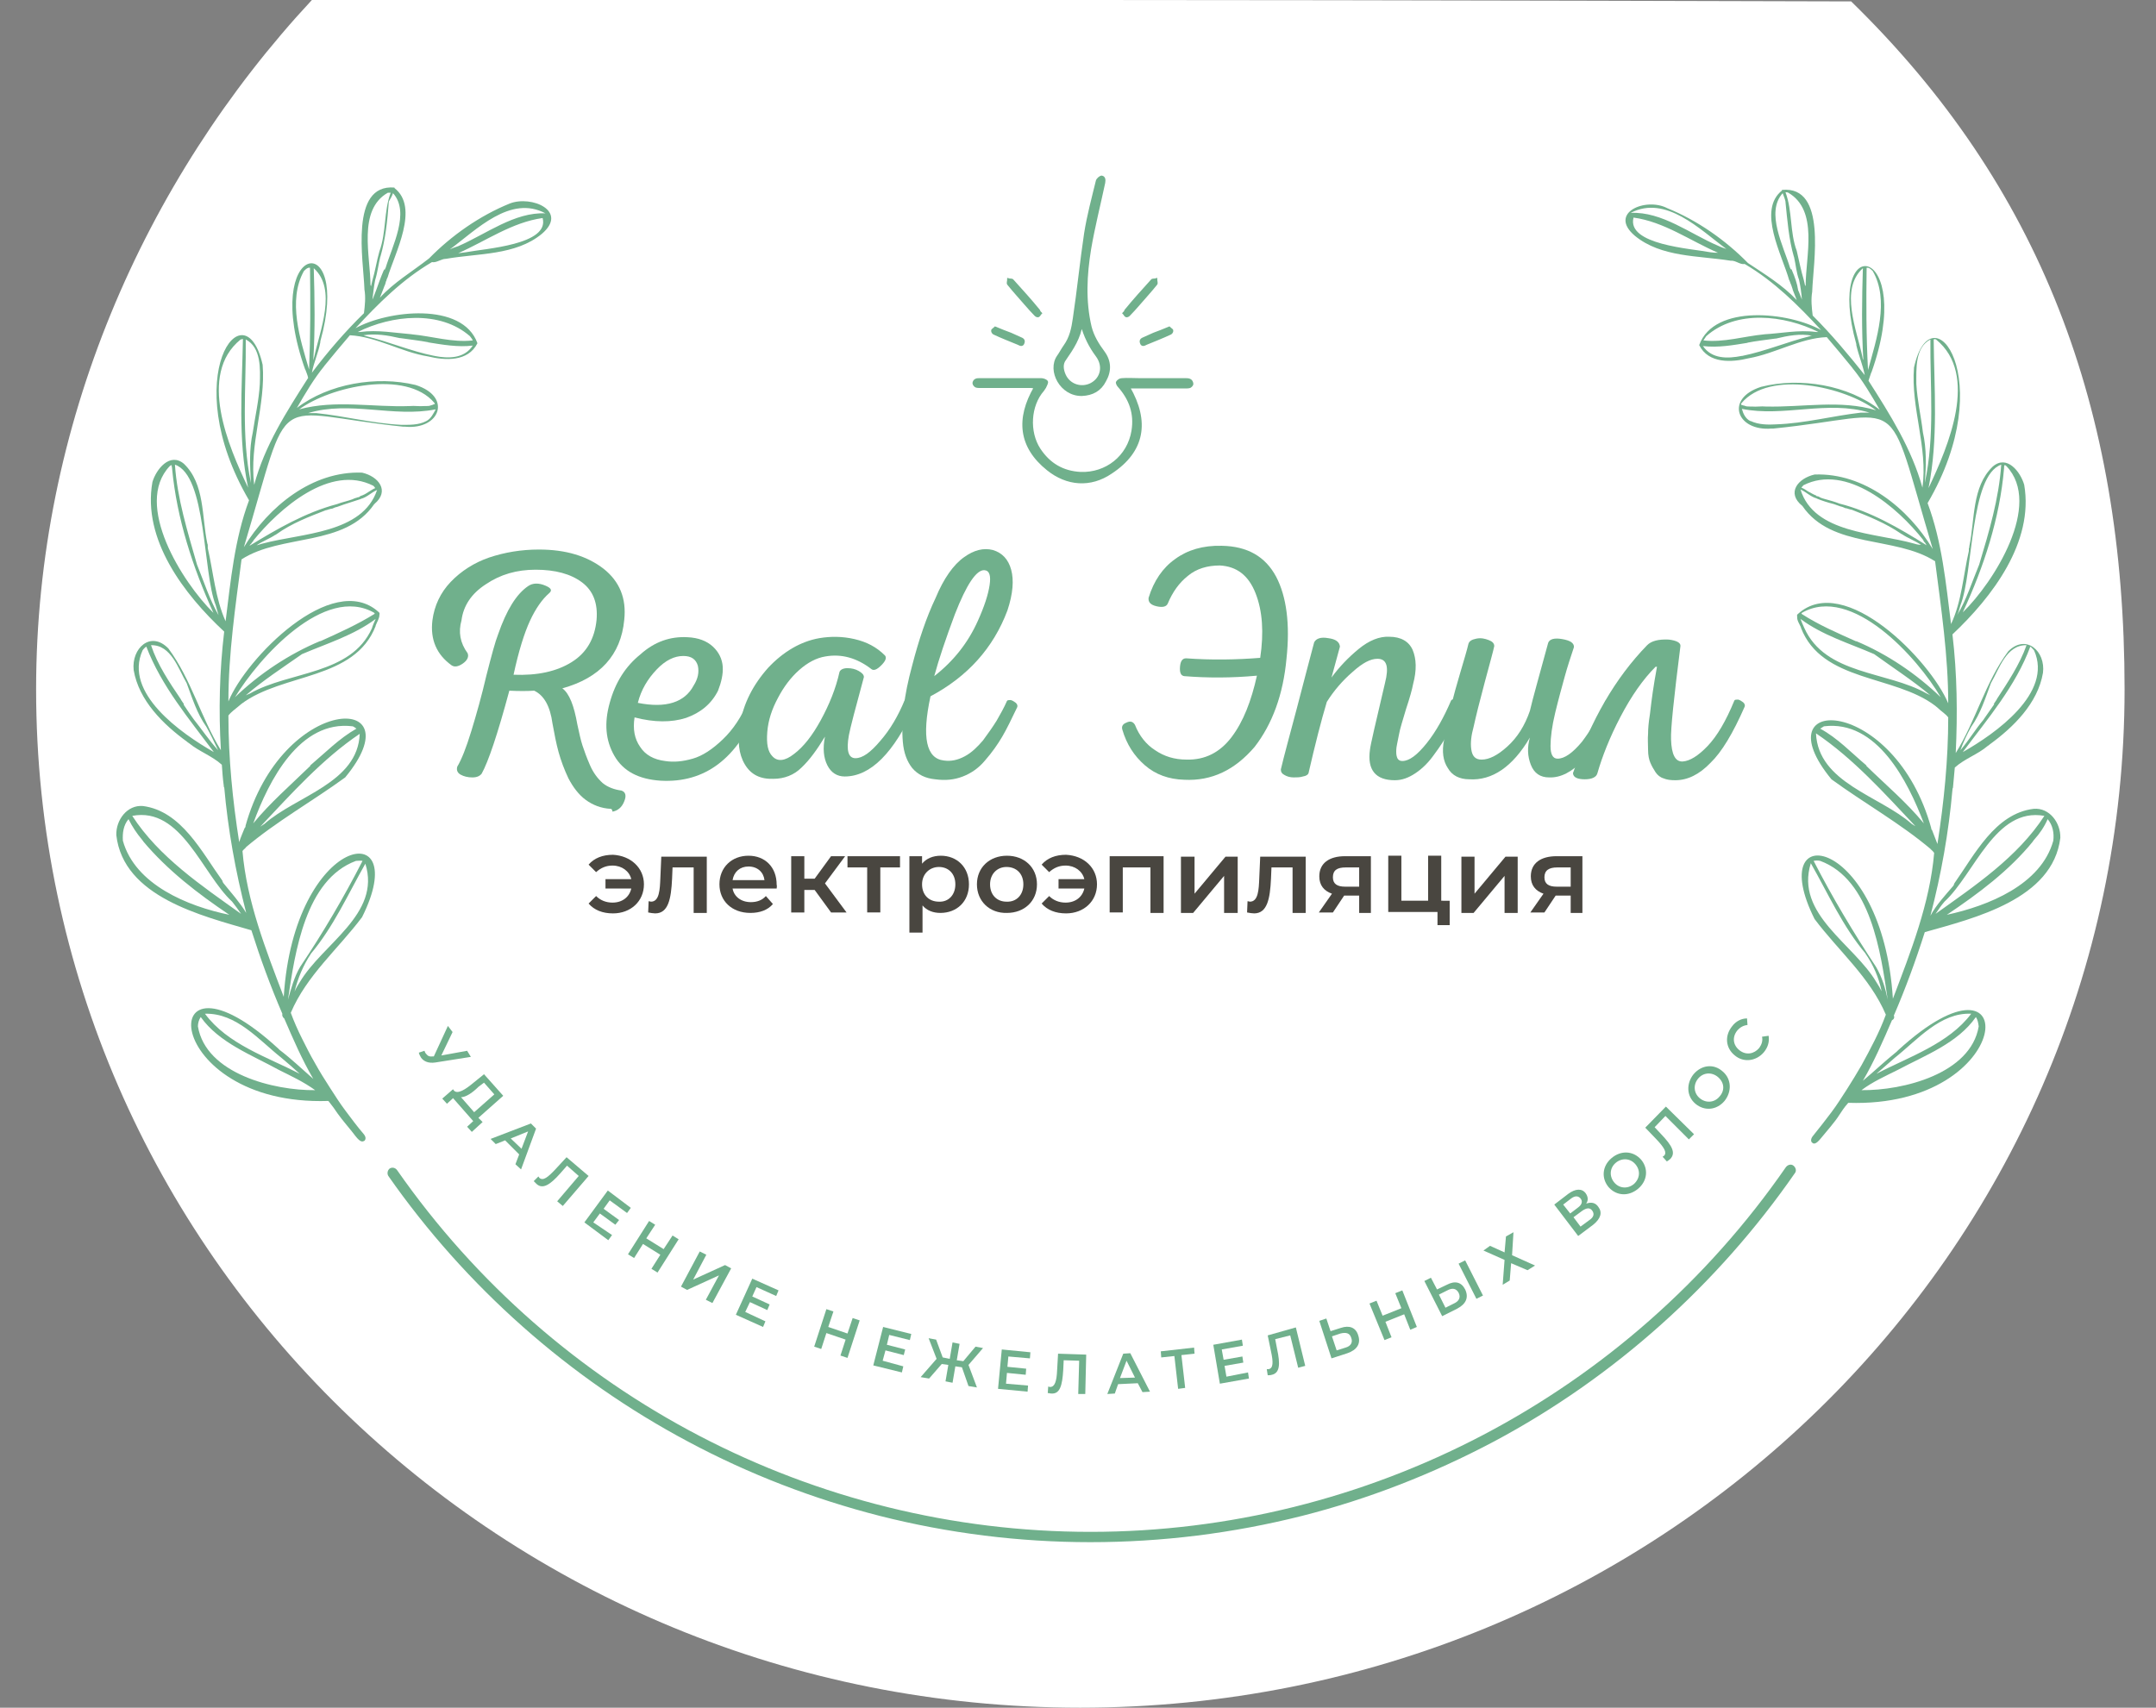 <?xml version="1.0" encoding="utf-8"?>
<!-- Generator: Adobe Illustrator 22.1.0, SVG Export Plug-In . SVG Version: 6.00 Build 0)  -->
<svg version="1.1" id="Слой_1" xmlns="http://www.w3.org/2000/svg" xmlns:xlink="http://www.w3.org/1999/xlink" x="0px" y="0px"
	 width="459.7px" height="364.2px" viewBox="0 0 459.7 364.2" style="enable-background:new 0 0 459.7 364.2;" xml:space="preserve"
	>
<rect x="0" y="0" width="459.7" height="364.2" fill="#808080" stroke="none"/>
<style type="text/css">
	.st0{fill:#FFFFFF;}
	.st1{fill:#70B08C;}
	.st2{fill:#494640;}
	.st3{opacity:0.999;}
	.st4{fill:#70B08C;stroke:#70B08C;stroke-width:0.5;stroke-miterlimit:10;}
</style>
<g>
	<path class="st0" d="M453,147c0,120-99.7,217.2-222.7,217.2S7.7,267,7.7,147C7.7,90.8,30.6,38.6,66.5,0c0,0,100.9,0,166.3,0
		c61.5,0,161.9,0.3,161.9,0.3C435,39.6,453,87,453,147z"/>
	<g>
		<path class="st1" d="M130.2,172.5c-2-0.1-3.8-0.8-5.3-1.9c-1.5-1.1-2.7-2.7-3.7-4.6c-0.9-1.9-1.6-3.8-2.1-5.6
			c-0.5-1.8-0.9-3.9-1.3-6.1c-0.5-3.7-1.8-6-3.9-7c-1.5,0.1-3.3,0.1-5.3,0c-2.5,9.3-4.5,15.2-5.9,17.7c-0.4,0.5-1,0.8-2,0.8
			c-0.9,0-1.8-0.2-2.5-0.6c-0.7-0.4-0.9-1-0.7-1.7c0.9-1.5,1.9-4,3-7.6c1.1-3.6,2.2-7.5,3.2-11.8c1.1-4.3,1.9-7.3,2.5-8.8
			c1.8-5.2,3.9-8.6,6.4-10.3c1-0.7,2.3-0.7,3.7-0.1c1.2,0.5,1.5,1,0.8,1.6c-1.5,1.3-2.9,3.3-4.1,5.9c-1.2,2.6-2.4,6.4-3.5,11.5
			c5.1,0.2,9.2-0.7,12.4-2.7c3.2-2,4.9-5,5.3-9c0.3-3.5-0.7-6.2-3.1-8c-2.4-1.8-5.7-2.7-9.9-2.7c-4,0-7.5,1-10.6,3.1
			c-3.1,2-4.8,4.6-5.2,7.7c-0.7,2.5-0.3,4.8,1.3,7c0.3,0.7,0,1.5-1,2.2c-1,0.7-1.8,0.8-2.4,0.4c-3.2-2.3-4.6-5.5-4.1-9.6
			c0.4-3.1,1.7-5.9,3.9-8.2c2.2-2.3,5-4.1,8.2-5.2c3.3-1.1,6.8-1.7,10.6-1.7c5.8,0,10.3,1.4,13.8,4.1c3.4,2.7,4.9,6.3,4.4,10.9
			c-0.7,7.5-5.2,12.4-13.2,14.6c1.5,1.1,2.5,3.7,3.2,7.7c0.4,1.8,0.7,3.3,1.1,4.5c0.4,1.2,0.9,2.6,1.6,4.2c0.7,1.6,1.6,2.8,2.7,3.8
			c1.1,0.9,2.5,1.4,4,1.6c0.9,0.3,1.1,1.1,0.6,2.3c-0.5,1.3-1.4,2-2.5,2.2C130.5,172.5,130.3,172.5,130.2,172.5z"/>
		<path class="st1" d="M146.6,135.9c2.3,0.1,4.1,0.8,5.4,2c1.3,1.2,2,2.7,2.1,4.3c0.1,1.6-0.3,3.3-1,5.1c-1.4,2.8-3.7,4.7-6.8,5.8
			c-3.1,1-6.8,1-11-0.1c-0.4,2.5,0,4.6,1.2,6.3c1.1,1.7,2.9,2.7,5.3,3c1.9,0.3,3.8,0.1,5.9-0.5c2.1-0.6,4.2-2,6.4-4.1
			c2.2-2.1,4-4.8,5.4-8.1c0.1-0.2,0.4-0.2,0.7-0.2c0.4,0.1,0.7,0.3,1,0.6c0.3,0.3,0.4,0.6,0.4,0.9c-4.4,10.9-11.3,16.1-20.7,15.6
			c-4.7-0.3-8-2-9.9-5.3c-1.9-3.3-2.2-7-1-11.3c1.2-4.4,3.4-7.8,6.5-10.3C139.6,136.8,143,135.7,146.6,135.9z M145.7,139.9
			c-1.9,0-3.8,0.9-5.7,2.9c-1.9,2-3.3,4.3-4,7.1c6,1.2,10-0.1,11.9-3.7c0.9-1.4,1.2-2.8,0.9-4.2
			C148.4,140.6,147.4,139.9,145.7,139.9z"/>
		<path class="st1" d="M174.7,136.1c2.4-0.4,4.9-0.4,7.5,0.2c2.6,0.6,4.7,1.7,6.5,3.5c0.4,0.5,0.1,1.2-0.8,2.1
			c-0.9,0.9-1.6,1.2-2.1,0.8c-3.1-2.4-6.4-3.3-9.8-2.7c-1.9,0.3-3.8,1.3-5.6,2.9c-1.8,1.6-3.3,3.6-4.5,5.9c-1.3,2.4-2.1,4.8-2.3,7.3
			c-0.2,2.5,0.1,4.2,1.1,5.2c1.1,1.2,2.7,1,4.6-0.5c2-1.5,3.9-3.9,5.7-7.2c1.8-3.3,3.2-6.7,4-10.3c0.2-0.5,0.8-0.8,1.7-0.8
			c0.9,0,1.7,0.2,2.4,0.6c0.7,0.4,1.1,0.8,1.1,1.3c-1.8,6.6-2.9,10.8-3.2,12.4c-0.6,3.3-0.1,4.9,1.4,4.9c1.5,0,3.2-1.2,5.3-3.7
			c2.1-2.4,3.8-5.3,5.2-8.7c0.1-0.2,0.4-0.3,0.8-0.2c0.4,0.1,0.7,0.3,1.1,0.6c0.4,0.3,0.5,0.6,0.3,0.9c-4.5,10-9.5,15-15,15
			c-1.6,0-2.9-0.8-3.7-2.4c-0.8-1.6-1-3.6-0.5-6.1c-1.7,2.8-3.3,5-5,6.6c-1.6,1.6-3.7,2.4-6,2.4c-2.8,0.1-4.8-0.9-6.1-3.1
			c-1.3-2.2-1.6-5-1-8.6c0.7-4.3,2.7-8.3,6-12C167,139,170.7,136.8,174.7,136.1z"/>
		<path class="st1" d="M205.6,118.8c2.1-1.5,4.1-2,6.1-1.5c2,0.6,3.3,2,3.9,4.2c0.6,2.2,0.4,5.1-0.8,8.7c-3,8-8.5,14.1-16.4,18.3
			c-1.9,8.8-0.9,13.3,2.9,13.7c1.5,0.2,2.9-0.1,4.4-0.9c1.5-0.8,2.7-2,3.9-3.4c1.1-1.5,2.1-2.9,2.9-4.2c0.8-1.4,1.6-2.8,2.2-4.2
			c0.1-0.2,0.4-0.2,0.8-0.2c0.4,0.1,0.7,0.3,1.1,0.6c0.3,0.3,0.4,0.6,0.3,0.9c-1.2,2.5-2.2,4.6-3.2,6.3c-1,1.7-2.2,3.4-3.6,5
			c-1.4,1.7-3,2.8-4.8,3.5c-1.8,0.7-3.7,0.9-5.9,0.6c-2.1-0.2-3.7-1-4.9-2.4c-1.1-1.4-1.8-3.2-2-5.6c-0.2-2.3-0.1-4.8,0.2-7.4
			c0.3-2.6,0.9-5.6,1.8-8.9c1.4-5.4,3-10.2,5-14.4C201.2,123.4,203.3,120.4,205.6,118.8z M209.9,121.6c-1.7-0.1-3.8,3-6.3,9.4
			c-1.9,5.1-3.4,9.5-4.4,13.2c4.1-3.2,7.2-7.1,9.3-11.8c1.4-3.1,2.2-5.6,2.5-7.6C211.3,122.8,211,121.7,209.9,121.6z"/>
		<path class="st1" d="M252.5,166.3c-3.3-0.1-6.1-1.1-8.4-3.1c-2.3-2-3.9-4.5-4.8-7.6c-0.2-0.7,0.1-1.2,0.9-1.5
			c0.8-0.4,1.4-0.2,1.8,0.5c0.9,2.3,2.4,4.2,4.3,5.4c1.9,1.3,4.1,2,6.7,2c3.9,0.1,7.1-1.5,9.6-4.8c2.5-3.3,4.2-7.7,5.4-13.1
			c-5.4,0.5-10.6,0.5-15.5,0.1c-0.7-0.1-1-0.7-0.9-2c0.1-1.2,0.5-1.8,1.3-1.8c5.4,0.4,10.7,0.3,15.8-0.1c0.8-5.4,0.5-10-1-13.8
			c-1.5-3.8-4-5.7-7.6-5.9c-2.7,0-5,0.7-6.8,2.2c-1.9,1.5-3.3,3.5-4.3,5.9c-0.3,0.7-1.1,0.9-2.4,0.6c-1.3-0.3-1.8-0.9-1.7-1.8
			c1.1-3.6,3-6.4,5.7-8.3c2.6-1.9,5.9-2.9,9.9-2.8c5.5,0.1,9.3,2.3,11.6,6.6c2.2,4.2,3,10.1,2.2,17.5c-0.7,7.6-3,13.9-6.8,18.8
			C263.3,164.2,258.4,166.6,252.5,166.3z"/>
		<path class="st1" d="M296.2,135.8c2.5,0,4.2,1,5,2.8c0.8,1.9,0.9,4.3,0.1,7.3c-0.2,1.1-0.7,2.9-1.5,5.3c-0.7,2.4-1.3,4.2-1.5,5.4
			c-0.2,0.9-0.3,1.6-0.4,2c-0.1,0.5-0.2,1-0.2,1.7c0,0.7,0.1,1.1,0.3,1.5c0.2,0.3,0.5,0.5,1,0.5c1.5,0,3.2-1.3,5.2-3.8
			c2-2.5,3.7-5.6,5.2-9.1c0.1-0.2,0.4-0.3,0.8-0.2c0.4,0,0.7,0.2,1.1,0.6c0.3,0.3,0.4,0.7,0.3,1c-0.8,1.9-1.7,3.6-2.6,5.2
			c-0.9,1.6-2,3.3-3.2,4.9c-1.2,1.7-2.5,3-4,4c-1.5,1-2.9,1.5-4.4,1.5c-4.1,0-5.9-2.2-5.3-6.5c0.1-1,1.2-5.7,3.2-14.2
			c0.9-3.5,0.4-5.2-1.6-5.2c-1.5,0-3.2,0.9-5.3,2.8c-2.1,1.8-4,4-5.5,6.4c-1.2,4-2.5,9.1-3.9,15.2c-0.1,0.3-0.5,0.6-1.2,0.7
			c-0.6,0.2-1.3,0.2-2,0.2c-0.7,0-1.4-0.2-1.9-0.5c-0.6-0.3-0.8-0.7-0.8-1.2c0.7-3,1.9-7.3,3.4-13c1.5-5.7,2.7-10.4,3.7-14.1
			c0.4-0.8,1.4-1.2,3-0.9c1.6,0.2,2.4,0.8,2.5,1.8l-1.8,6.6c1.6-2.2,3.6-4.3,5.8-6.1C291.9,136.6,294.1,135.7,296.2,135.8z"/>
		<path class="st1" d="M330.1,137.1c0.3-0.8,1.3-1.1,3-0.8c1.7,0.3,2.5,0.8,2.5,1.7c-0.7,2.1-1.4,4.2-2,6.4c-0.6,2.2-1.3,4.7-2,7.6
			c-0.7,2.9-1,5.3-1,7.1c0,1.8,0.5,2.7,1.5,2.7c1.5,0,3.2-1.2,5.2-3.6c1.9-2.5,3.6-5.4,5-8.7c0.1-0.2,0.4-0.3,0.8-0.2
			c0.4,0.1,0.7,0.3,1.1,0.6c0.3,0.3,0.4,0.6,0.3,0.9c-2.6,5.4-4.9,9.2-6.9,11.3c-2.4,2.5-4.8,3.8-7.3,3.7c-1.9,0-3.2-0.9-3.9-2.7
			c-0.7-1.8-0.8-3.7-0.2-5.8c-3.7,6.3-8.1,9.2-12.9,8.9c-2.1,0-3.7-0.8-4.6-2.4c-1-1.5-1.3-3.5-0.8-6c0.3-2.2,0.8-4.5,1.4-6.9
			c0.6-2.4,1.3-4.9,2.1-7.6c0.8-2.7,1.4-4.7,1.7-6c0.2-0.6,0.7-0.9,1.7-1.1s1.8,0,2.6,0.3c0.8,0.3,1.2,0.7,1.2,1.3
			c-0.2,1-0.9,3.5-2,7.6c-1.1,4.1-1.9,7.3-2.4,9.6c-0.5,1.8-0.7,3.4-0.5,4.8c0.2,1.5,0.9,2.2,2.2,2.2c1.6,0,3.4-0.9,5.5-2.8
			c2.1-1.9,3.7-4.4,4.8-7.6C326.8,149,328.2,144.1,330.1,137.1z"/>
		<path class="st1" d="M357.2,166.4c-1,0-1.8-0.1-2.5-0.4c-0.7-0.2-1.3-0.7-1.7-1.3c-0.4-0.6-0.8-1.3-1.1-2
			c-0.3-0.7-0.5-1.6-0.5-2.8c0-1.2-0.1-2.3,0-3.4c0-1,0.1-2.4,0.4-4.2c0.2-1.8,0.4-3.3,0.6-4.7c0.2-1.4,0.5-3.2,0.9-5.4H353
			c-2.7,2.7-5.2,6.3-7.5,10.7s-3.9,8.5-4.9,12c-0.2,0.8-1.1,1.3-2.7,1.3c-1.5,0-2.4-0.4-2.5-1.2c0-0.1,0-0.3,0.1-0.4
			c3.7-11,8.9-20,15.7-27c0.9-0.9,2.4-1.3,4.6-1.2c1.7,0.2,2.6,0.7,2.5,1.4c-1.4,11.1-2.1,17.7-2,19.9c0.1,3.2,0.9,4.8,2.5,4.7
			c1.5-0.1,3.3-1.2,5.3-3.3c2-2.1,3.9-5.3,5.7-9.7c0.1-0.2,0.4-0.2,0.8-0.2c0.4,0.1,0.7,0.3,1.1,0.6c0.3,0.3,0.4,0.6,0.3,0.9
			c-2.5,5.7-4.9,9.7-7.3,12C362.3,165.2,359.8,166.4,357.2,166.4z"/>
	</g>
	<g>
		<path class="st2" d="M137.3,188.6c0,3.6-2.8,6.2-6.6,6.2c-2.2,0-4-0.7-5.2-2.1l1.6-1.6c0.9,0.9,2.1,1.4,3.5,1.4c2.1,0,3.6-1.2,4-3
			h-5.5v-2h5.5c-0.4-1.7-2-2.9-4-2.9c-1.4,0-2.5,0.5-3.5,1.4l-1.6-1.6c1.2-1.4,3-2.1,5.2-2.1C134.5,182.5,137.3,185.1,137.3,188.6z"
			/>
		<path class="st2" d="M150.7,182.7v12h-2.8V185h-4.5l-0.1,2.4c-0.2,4.3-0.8,7.4-3.6,7.4c-0.4,0-1-0.1-1.5-0.2l0.1-2.4
			c0.2,0,0.4,0.1,0.5,0.1c1.8,0,1.9-2.6,2-5l0.2-4.6H150.7z"/>
		<path class="st2" d="M165.6,189.5h-9.4c0.3,1.7,1.8,2.9,3.9,2.9c1.3,0,2.4-0.4,3.2-1.3l1.5,1.7c-1.1,1.3-2.8,1.9-4.8,1.9
			c-4,0-6.6-2.6-6.6-6.1c0-3.6,2.6-6.1,6.2-6.1c3.5,0,6,2.4,6,6.2C165.7,188.9,165.6,189.3,165.6,189.5z M156.2,187.7h6.8
			c-0.2-1.7-1.5-2.9-3.4-2.9C157.8,184.8,156.5,185.9,156.2,187.7z"/>
		<path class="st2" d="M173.7,189.8h-2.2v4.8h-2.8v-12h2.8v4.8h2.2l3.5-4.8h3l-4.3,5.8l4.6,6.2h-3.3L173.7,189.8z"/>
		<path class="st2" d="M191.9,185h-4.2v9.6h-2.8V185h-4.2v-2.4h11.2V185z"/>
		<path class="st2" d="M206.6,188.6c0,3.7-2.6,6.1-6.1,6.1c-1.5,0-2.9-0.5-3.8-1.6v5.8h-2.8v-16.3h2.7v1.6c0.9-1.1,2.3-1.7,4-1.7
			C204,182.5,206.6,184.9,206.6,188.6z M203.7,188.6c0-2.3-1.5-3.7-3.5-3.7c-2,0-3.6,1.5-3.6,3.7c0,2.3,1.5,3.7,3.6,3.7
			C202.2,192.4,203.7,190.9,203.7,188.6z"/>
		<path class="st2" d="M208.3,188.6c0-3.6,2.7-6.1,6.4-6.1c3.7,0,6.4,2.5,6.4,6.1c0,3.6-2.7,6.1-6.4,6.1
			C211,194.8,208.3,192.2,208.3,188.6z M218.2,188.6c0-2.3-1.5-3.7-3.6-3.7c-2,0-3.5,1.5-3.5,3.7c0,2.3,1.5,3.7,3.5,3.7
			C216.7,192.4,218.2,190.9,218.2,188.6z"/>
		<path class="st2" d="M233.9,188.6c0,3.6-2.8,6.2-6.6,6.2c-2.2,0-4-0.7-5.2-2.1l1.6-1.6c0.9,0.9,2.1,1.4,3.5,1.4c2.1,0,3.6-1.2,4-3
			h-5.5v-2h5.5c-0.4-1.7-2-2.9-4-2.9c-1.4,0-2.5,0.5-3.5,1.4l-1.6-1.6c1.2-1.4,3-2.1,5.2-2.1C231.2,182.5,233.9,185.1,233.9,188.6z"
			/>
		<path class="st2" d="M248.1,182.7v12h-2.8V185h-5.9v9.6h-2.8v-12H248.1z"/>
		<path class="st2" d="M251.9,182.7h2.8v7.9l6.6-7.9h2.6v12H261v-7.9l-6.6,7.9h-2.6V182.7z"/>
		<path class="st2" d="M278.4,182.7v12h-2.8V185h-4.5l-0.1,2.4c-0.2,4.3-0.8,7.4-3.6,7.4c-0.4,0-1-0.1-1.5-0.2l0.1-2.4
			c0.2,0,0.4,0.1,0.5,0.1c1.8,0,1.9-2.6,2-5l0.2-4.6H278.4z"/>
		<path class="st2" d="M292.3,182.7v12h-2.5V191h-3.2l-2.4,3.6h-3l2.8-4c-1.7-0.6-2.7-1.8-2.7-3.7c0-2.8,2.1-4.3,5.5-4.3H292.3z
			 M284.2,187.1c0,1.4,0.9,2,2.6,2h3V185h-2.9C285.1,185,284.2,185.6,284.2,187.1z"/>
		<path class="st2" d="M309.1,192.2v5.1h-2.6v-2.8H296v-12h2.8v9.6h5.7v-9.6h2.8v9.6H309.1z"/>
		<path class="st2" d="M311.6,182.7h2.8v7.9l6.6-7.9h2.6v12h-2.8v-7.9l-6.6,7.9h-2.6V182.7z"/>
		<path class="st2" d="M337.4,182.7v12h-2.5V191h-3.2l-2.4,3.6h-3l2.8-4c-1.7-0.6-2.7-1.8-2.7-3.7c0-2.8,2.1-4.3,5.5-4.3H337.4z
			 M329.3,187.1c0,1.4,0.9,2,2.6,2h3V185H332C330.3,185,329.3,185.6,329.3,187.1z"/>
	</g>
	<g>
		<g class="st3">
			<path class="st1" d="M373.2,89.8C373.2,89.8,373.2,89.8,373.2,89.8C373.2,89.8,373.2,89.8,373.2,89.8
				C373.2,89.8,373.2,89.8,373.2,89.8z"/>
			<path class="st1" d="M424.5,145.7C424.5,145.7,424.5,145.7,424.5,145.7C424.5,145.7,424.5,145.6,424.5,145.7
				C424.5,145.6,424.5,145.7,424.5,145.7z"/>
			<polygon class="st1" points="400,206.2 400,206.2 400,206.2 			"/>
			<polygon class="st1" points="394.5,108.7 394.5,108.7 394.5,108.7 			"/>
			<path class="st1" d="M348.6,50.3c5.6,4.6,13.5,4.2,20.4,5.3c1.1-0.1,2,0.9,3,0.7c6.3,3.7,11.4,8.8,16.3,14.1
				c-6.7-3.8-22.8-5.7-26,3.2c2,4,6.9,3.7,10.6,2.8c5.6-1,11-4.3,16.6-4.5c1.9,2.2,3.7,4.4,5.5,6.6c0,0-0.1-0.1-0.1-0.1
				c2.3,2.8,4.1,5.9,5.9,9c-6.7-5.3-17-7-25.3-4.9c-7.8,2.5-5.2,9.5,2.2,8.9c0,0,0,0,0,0c0,0,0.1,0,0.1,0c0.1,0,0.1,0,0.2,0
				c0,0,0,0,0,0c0.1,0,0.1,0,0.2,0c0,0-0.1,0-0.1,0c28.9-2.9,23.6-9.1,34,25.7c-5.2-8.7-14.6-16.3-25.2-15.9
				c-3.5,0.8-6.1,3.9-2.6,6.7c0,0,0,0,0,0c0,0,0-0.1-0.1-0.1c0,0,0.1,0.1,0.1,0.1c0,0,0,0,0,0c6.3,9.2,19.7,6.3,28.3,11.8
				c1.3,10.1,2.8,20.2,2.8,30.3c-3.8-9.1-22.1-28-32-19.1c-0.2,0.1-0.3,0.4-0.2,0.6c-0.1,0.8,0.5,1.6,0.8,2.3c0,0,0,0,0,0
				c0,0,0,0.1,0,0.1c0,0,0,0,0,0c4.5,11.6,19.9,10,28.6,16.6c0.2,0.2,0.4,0.3,0.6,0.5c0,0,0,0,0,0c0.7,0.7,1.6,1.2,2.2,2
				c0,9-0.9,18-2.3,27c-0.4-1-0.8-2.1-1.2-3.1c0,0,0,0.1,0,0.1c0,0,0,0,0,0c-0.1-0.1-0.1-0.3-0.2-0.4c0,0,0,0.1,0.1,0.1
				c-7.8-28.4-36.5-29-21.3-10.5c7,5.1,14.7,9.4,21.3,15c-0.1,0-0.1-0.1-0.2-0.1c0.3,0.2,0.6,0.5,0.8,0.8c-0.9,10.7-5,21.1-8.8,31.1
				c-2.2-34.8-27.7-39-16.7-17c5.1,6.8,11.8,12.4,15.2,20.4c-0.7,1.9-1.5,3.7-2.4,5.5c-0.9,1.8-1.8,3.5-2.8,5.3
				c-1,1.7-2,3.4-3.1,5.1c-1.1,1.7-2.1,3.3-3.3,4.9c-1.2,1.6-2.6,3.4-3.9,5c-0.6,0.7-0.5,1.3-0.2,1.5c0.3,0.3,0.8,0.4,1.9-1
				c0.9-1.1,3-3.5,3.8-4.8c0.6-0.9,1.1-1.7,1.9-2.6c0,0,0.1-0.1,0.1-0.1c36,1.2,37.8-36.1,10.6-11.2c0,0,0,0-0.1,0.1
				c-0.1,0.1-0.1,0.1-0.2,0.2c0,0,0,0,0,0c0,0-0.1,0.1-0.1,0.1c0,0,0,0,0,0c0,0,0,0,0,0c0,0,0,0,0.1-0.1c-2.5,2-4.8,4.2-7.2,6.2
				c2.4-4.1,4.3-8.5,6.2-12.9c0.4-0.2,0.6-0.6,0.4-1c2.5-5.8,4.7-11.8,6.6-17.8c10.6-3,27.3-7,28.9-20.1c0.1-3.2-2.3-6.5-5.7-6.2
				c-8.2,1-12.6,9.8-16.9,15.9c0,0,0,0,0,0c0,0,0,0,0,0c0,0,0,0,0.1-0.1c0,0-0.1,0.1-0.1,0.1c0,0,0,0,0,0c0,0.1-0.1,0.1-0.1,0.2
				c0,0,0.1-0.1,0.1-0.1c0,0.1-0.1,0.1-0.1,0.2c0,0,0,0,0,0c0,0.1-0.1,0.1-0.1,0.2c0,0,0,0,0,0c-1.7,2-3.6,4-4.9,6.4
				c2.3-8.8,3.9-17.8,4.7-26.9c0,0.1,0,0.1,0,0.2c0-0.2,0-0.4,0.1-0.6c0,0,0,0.1,0,0.1c0.1-1.5,0.3-2.9,0.4-4.4
				c2.1-1.9,4.9-2.8,7-4.6c0.1-0.1,0.2-0.1,0.3-0.2c0,0,0,0,0,0c0,0,0.1-0.1,0.1-0.1c0,0,0,0,0,0c5.1-3.7,10.3-8.8,11.4-15.3
				c0.6-4.6-3.6-8.4-7.4-4.6c-4.9,6.6-6.9,14.8-11.2,21.7c0.4-8.4,0.3-16.9-0.7-25.3c8.5-8,17.4-19.7,15.3-31.9
				c-0.8-2.8-3.7-6.5-6.7-3.9c0,0,0,0,0,0c-4.5,4.3-3.8,11.4-5,17c0,0.2,0,0.3-0.1,0.5c0,0,0,0,0,0c0,0.1,0,0.1,0,0.2c0,0,0,0,0,0
				c0,0.1,0,0.1,0,0.2c0,0,0,0,0,0c0,0,0,0,0,0.1c0,0,0,0,0,0c-1.2,5.2-1.5,10.7-3.8,15.6c-1.1-8.7-1.9-17.5-5-25.8
				c15.4-26.3,0.8-45.8-2.9-28.9c-0.7,8.6,3,17,1.8,25.6c-2.3-8.3-6.9-15.6-11.5-22.8c0.2-0.6,0.4-1.2,0.6-1.8c0,0,0,0,0,0.1
				c9.8-27.4-10.1-30.8-3.2-6.1c0,0,0,0,0-0.1c0,0.1,0,0.1,0,0.2c0,0,0-0.1,0-0.1c0,0,0,0.1,0,0.1c0,0,0,0,0,0.1c0,0,0,0,0,0
				c0,0,0,0,0,0c0,0,0,0,0,0c0.5,2.2,1.4,4.3,1.8,6.4c-3.5-4.4-7.1-8.7-11.1-12.7c-0.2-1.6-0.4-3.4-0.1-5.1c0,0,0,0,0,0
				c0,0,0,0,0-0.1c0.2-6,3.2-22.5-6.4-21.6c0,0,0,0,0,0c0,0-0.1,0-0.1,0.1c0,0,0,0,0.1,0c-5.4,4.2,0,13.8,1.5,19.2c0,0,0-0.1,0-0.1
				c0.1,0.3,0.2,0.5,0.3,0.8c0-0.1,0-0.1-0.1-0.2c0.1,0.1,0.1,0.3,0.2,0.4c0-0.1,0-0.1-0.1-0.2c0.2,0.4,0.3,0.9,0.5,1.4
				c0-0.1,0-0.1-0.1-0.2c0.3,0.8,0.6,1.5,0.9,2.3c-3-3.2-6.8-5.5-10.4-7.9c-4.8-4.9-10.8-9.1-17.2-11.7c0,0,0,0,0,0
				C350.9,42,342.8,45.4,348.6,50.3z M385.9,71.7c-4.8,1.2-9.5,3.2-14.4,4.2c0,0,0,0,0,0c0,0-0.1,0-0.1,0c0,0,0,0,0,0
				c-3,0.6-6.4,0.7-8.3-2.1c3.2,0.4,6.5-0.2,9.6-0.7c-0.1,0-0.1,0-0.2,0c2-0.4,4-0.6,6.1-0.9c0,0,0,0,0,0c0,0,0.1,0,0.1,0
				c0,0,0,0,0,0c2.5-0.6,5.1-1.1,7.7-0.6C386.3,71.6,386.1,71.6,385.9,71.7z M387.2,70.8c-3.7-0.5-7.4,0.3-11.1,0.5c0,0,0.1,0,0.1,0
				c-4.3,0.4-8.7,1.8-13,1.3c0.2-0.3,0.4-0.6,0.6-0.9c6.4-5.7,16.7-4.5,23.9-0.9C387.5,70.8,387.4,70.8,387.2,70.8z M397.7,88
				C397.7,88,397.7,88,397.7,88c-0.3,0-0.6,0-0.9,0c-6.1,0.7-12,2.3-18.1,2.5c0,0,0.1,0,0.1,0c-1.8,0.1-3.8,0.1-5.5-0.7c0,0,0,0,0,0
				c0,0,0,0-0.1,0c0,0,0,0,0,0c-1-0.5-1.5-1.5-1.8-2.6c8.9,1.8,18.3-1.9,27.2,0.8C398.2,88,398,88,397.7,88z M376.5,86.7
				c-1-0.1-2,0.1-3,0c0,0,0.1,0,0.1,0c-0.2,0-0.4,0-0.6,0c0,0,0,0,0.1,0c-0.4,0-0.8,0-1.2-0.2c0,0,0,0,0,0c0,0-0.1,0-0.1,0
				c0,0,0,0,0,0c-0.2-0.1-0.4-0.1-0.6-0.2c0-0.1,0.1-0.2,0.1-0.3c6-7.2,22.1-3.5,28.7,1.5C392.4,85.2,384.4,86.9,376.5,86.7z
				 M408,115.9c-8.2-2.3-21.2-2.1-24.1-11.5c1.2,0.5,2.2,1.6,3.5,1.9c0,0,0,0-0.1,0c1.2,0.5,2.5,0.9,3.7,1.2c0,0,0,0,0,0
				c0.5,0.2,0.9,0.3,1.4,0.5c0,0,0,0,0,0c0.1,0,0.3,0.1,0.4,0.1c0,0,0,0,0,0c0.2,0.1,0.3,0.1,0.5,0.2c0,0,0,0-0.1,0
				c0.1,0,0.3,0.1,0.4,0.1c0,0,0,0,0,0c0,0,0,0,0.1,0c0,0,0,0,0,0c0.3,0.1,0.6,0.2,1,0.3c0,0,0,0,0.1,0c0,0,0,0,0,0c0,0,0.1,0,0.1,0
				c0,0-0.1,0-0.1,0c3.6,1.4,7.3,2.9,10.5,5.1c0,0,0,0,0,0c0.1,0.1,0.2,0.1,0.3,0.2c0,0-0.1,0-0.1-0.1c1.3,0.9,2.8,1.4,4.1,2.3
				C408.9,116.2,408.4,116,408,115.9z M392.2,107.4C392.2,107.4,392.2,107.4,392.2,107.4c-1-0.4-2.1-0.7-3.2-1c0,0,0,0,0,0
				c0,0,0,0,0,0c0,0,0,0,0,0c-0.4-0.1-0.7-0.2-1.1-0.4c0,0,0,0,0.1,0c-0.2-0.1-0.5-0.2-0.7-0.2c0,0,0,0,0.1,0c-0.1,0-0.1,0-0.2-0.1
				c0,0,0,0,0.1,0c-0.6-0.2-1.2-0.6-1.8-0.9c0,0,0,0,0,0c-0.4-0.3-0.9-0.6-1.4-0.8c0.1-0.2,0.3-0.3,0.4-0.5
				c9.2-4.7,20.1,4.7,25.6,11.7c0,0,0,0,0,0c0,0,0,0,0,0c0,0,0,0,0,0c0,0,0,0,0,0.1c0,0,0,0,0,0c0,0,0,0,0,0c0,0,0,0,0,0
				c0,0,0,0,0,0c0.1,0.2,0.2,0.3,0.4,0.5c0,0,0,0,0,0c0,0.1,0.1,0.1,0.1,0.2c0,0,0,0,0,0c0.1,0.1,0.1,0.2,0.2,0.3
				C404.9,112.6,398.9,109.1,392.2,107.4z M410.8,147.9c-8.4-4.8-21.6-3.9-26.1-14c0,0,0,0,0,0c-0.3-0.7-0.6-1.3-0.8-1.9
				c4.7,3.5,10.4,5.2,15.7,7.5c4,2.9,8.2,5.6,12,8.8C411.4,148.2,411.1,148,410.8,147.9z M395.7,136.7c0,0,0.1,0,0.1,0.1
				c-4-1.8-8-3.5-11.7-5.9c0-0.1,0.1-0.1,0.1-0.2c10.6-6.1,24.7,9.6,29.6,18C408.6,143.7,402.4,139.5,395.7,136.7z M407.6,175.7
				c-6.8-6-19.9-8.7-20.4-19.3c8,5.4,14.6,12.8,21.2,19.8C408.2,176.1,407.9,175.9,407.6,175.7z M398,163.4
				C398,163.4,398,163.4,398,163.4C398,163.4,398,163.4,398,163.4c0,0-0.1-0.1-0.1-0.1C397.9,163.3,398,163.3,398,163.4
				C398,163.3,398,163.4,398,163.4c-0.1,0-0.1-0.1-0.1-0.1c0,0,0,0,0,0c0,0,0,0,0,0c0,0,0,0,0.1,0c0,0-0.1-0.1-0.1-0.1c0,0,0,0,0,0
				c-3.2-2.7-6.1-5.8-9.8-7.8c0.3-0.2,0.5-0.3,0.8-0.5c11.3-1.4,17.9,11.7,21.3,20.7C406.5,171.1,402.1,167.4,398,163.4z M404,225.6
				c4.8-3.8,9.7-9.7,16.3-9.4c-4.8,6.4-13.3,9.2-20.2,12.8C401.4,227.9,402.7,226.7,404,225.6z M404.6,228.2
				c5.8-3.1,12.8-5.7,16.7-11.3c0.4,0.6,0.5,1.3,0.6,2c-1.7,10.1-16.1,13.7-25,13.6C399.3,230.7,402,229.5,404.6,228.2z
				 M400.1,209.5c-4.8-8.2-17.4-14.5-14-25.4c3.7,6.5,6.8,13.5,11.7,19.3c0,0,0,0-0.1-0.1c1.7,2.4,2.9,5.2,3.5,8.1
				C400.9,210.8,400.5,210.1,400.1,209.5z M400,206.2c-4.8-7.3-9.3-14.8-13.3-22.6c0.5-0.1,0.9-0.1,1.4,0
				c10.8,4,12.9,19.5,14.4,29.6C402,210.8,401.3,208.4,400,206.2z M437.8,179.3c-2.6,9.4-13.9,13.9-22.7,15.8
				c6.7-4.5,13.3-9.4,18.4-15.7c0,0,0,0-0.1,0.1c0.1-0.1,0.2-0.3,0.3-0.4c0,0,0,0,0,0c1.2-1.3,2.2-2.8,2.9-4.4
				C437.7,176,438,177.7,437.8,179.3z M414.6,192.3c6.4-5.9,10.8-20.2,21.3-18.3c-5.7,8.8-14.8,14.9-23.2,20.9
				C413.3,194,413.9,193.1,414.6,192.3z M433.7,138.7c4.1,9.1-8.3,17.8-15.2,21.7c5.3-7.1,11.3-14.1,14.4-22.5
				C433.2,138.1,433.4,138.4,433.7,138.7z M420.3,155c2-2.8,3-6.1,4.2-9.3c0,0,0,0,0,0c0,0,0-0.1,0-0.1c0,0,0,0,0,0.1
				c1.8-3.1,3.3-8.2,7.6-8.1c-1.5,4.2-4,7.9-6.4,11.6c0,0,0-0.1,0.1-0.1c-0.2,0.3-0.4,0.6-0.6,0.9c0,0,0,0,0,0c0,0,0,0.1-0.1,0.1
				c0,0,0-0.1,0.1-0.1c0,0.1-0.1,0.1-0.1,0.2c0,0,0-0.1,0.1-0.1c0,0.1-0.1,0.1-0.1,0.2c0,0,0-0.1,0.1-0.1c-0.8,1.1-1.5,2.2-2.3,3.3
				c0,0,0-0.1,0.1-0.1c-1.8,2.1-3.2,4.5-5,6.6C418.6,158.3,419.4,156.6,420.3,155z M427.3,99.9C427.3,99.9,427.3,99.9,427.3,99.9
				c0-0.2,0-0.5,0.1-0.7c0.2,0,0.3,0.1,0.4,0.2c7.8,8.2-2.7,24.8-9.3,31.2C423,120.9,426.4,110.5,427.3,99.9z M418,129.1
				c2.8-7,2-27.7,8.7-30c-0.5,7.3-2.6,14.3-4.7,21.3c-1.5,3.6-2.7,7.5-4.7,10.8C417.6,130.6,417.8,129.8,418,129.1z M412.8,72.4
				c9.2,7.5,2.6,22.8-1.6,31.7c2.1-10.5,1.2-21.1,1.1-31.7C412.4,72.3,412.6,72.3,412.8,72.4z M408.6,81.9c0-3.2-0.3-7.8,3-9.5
				c-0.1,10.2,1,20.5-1.2,30.6c0.3-3.6,0.4-7.2-0.4-10.8C409.6,88.8,408.8,85.4,408.6,81.9z M398,57.1c0.1,0,0.2,0,0.3,0
				c0.4,0.1,0.7,0.4,1,0.7c3.6,6.2,0.8,14.6-1,21.1c0,0,0,0.1,0,0.1C397.9,71.7,397.9,64.4,398,57.1z M397.1,76.1
				c-1.2-5.7-4.9-14.4,0.1-18.9c-0.2,6.5-0.3,13.1,0.1,19.6C397.2,76.6,397.1,76.3,397.1,76.1z M381.3,41.1
				c6.5,3.8,3.7,13.5,3.7,19.8c0-0.1,0-0.1,0-0.2c0,0.1,0,0.2-0.1,0.3c0-0.1,0-0.1,0-0.2c0,0.1,0,0.1,0,0.2
				c-0.1-0.5-0.2-0.9-0.3-1.3c-0.6-2-1-4.1-1.5-6.2c0,0,0,0,0,0c-1.5-4-0.9-8.5-2.4-12.5C380.9,41,381.1,41,381.3,41.1z M382.1,57.7
				c0-0.1-0.1-0.2-0.1-0.2c0,0,0,0,0,0c0,0,0-0.1-0.1-0.1c0,0,0,0.1,0,0.1c0,0,0-0.1-0.1-0.1c0,0,0,0,0,0c0,0,0,0,0,0c0,0,0,0,0,0
				c0-0.1-0.1-0.2-0.1-0.3c0,0,0,0,0,0.1c-1.4-4.7-5.3-11.9-1.6-16c0.2,0.6,0.5,1.2,0.6,1.8c0,0,0,0,0,0c0,0,0,0,0,0.1c0,0,0,0,0,0
				c0.4,3.9,0.7,7.9,1.8,11.7c0,0,0-0.1,0-0.1c0.4,1.7,0.5,3.4,1.1,5c0,0,0,0,0-0.1c0,0,0,0.1,0,0.1c0,0,0,0,0,0
				c0.3,1.4,0.5,2.8,0.6,4.2c-0.3-0.7-0.5-1.4-0.8-2c0,0,0,0,0,0C383.2,60.5,382.7,59.1,382.1,57.7
				C382.1,57.7,382.1,57.7,382.1,57.7z M364.7,53.8c-4.2-0.8-17.9-1.6-16.4-7.4c6.5,0.9,12,4.9,18,7.5
				C365.8,53.9,365.3,53.9,364.7,53.8z M368.1,53.1c-0.6-0.2-1.2-0.4-1.8-0.7c-5.9-2.5-11.9-7.3-18.6-7
				C355.2,41.5,362.5,49,368.1,53.1z"/>
			<path class="st1" d="M386.3,61.6C386.3,61.7,386.3,61.7,386.3,61.6c0,0.1,0,0.1,0,0.1C386.3,61.7,386.3,61.7,386.3,61.6z"/>
			<path class="st1" d="M404.7,228.2C404.7,228.2,404.6,228.2,404.7,228.2c-0.1,0-0.1,0-0.1,0.1
				C404.6,228.2,404.6,228.2,404.7,228.2z"/>
			<path class="st1" d="M395.6,73C395.6,73,395.6,73.1,395.6,73C395.6,73.1,395.6,73,395.6,73C395.6,73,395.6,73,395.6,73
				C395.6,73,395.6,73,395.6,73z"/>
			<path class="st1" d="M395.6,73C395.6,73,395.6,73,395.6,73C395.6,73,395.6,73,395.6,73C395.6,73,395.6,73,395.6,73z"/>
			<path class="st1" d="M419.7,116C419.7,116,419.7,116,419.7,116c0,0,0-0.1,0-0.1C419.7,115.9,419.7,116,419.7,116z"/>
			<path class="st1" d="M369,55.6C369,55.6,369,55.6,369,55.6C369,55.6,369,55.6,369,55.6C369,55.6,369,55.6,369,55.6z"/>
			<path class="st1" d="M384.7,59.7C384.7,59.7,384.7,59.7,384.7,59.7C384.7,59.7,384.7,59.7,384.7,59.7
				C384.7,59.7,384.7,59.7,384.7,59.7z"/>
			<path class="st1" d="M433.8,179.1C433.8,179.1,433.8,179.1,433.8,179.1C433.8,179.1,433.8,179,433.8,179.1
				C433.8,179,433.8,179.1,433.8,179.1z"/>
			<path class="st1" d="M393.5,108.4C393.5,108.4,393.5,108.4,393.5,108.4C393.5,108.4,393.6,108.4,393.5,108.4
				C393.6,108.4,393.6,108.4,393.5,108.4z"/>
			<path class="st1" d="M380.9,43C380.9,42.9,380.9,42.9,380.9,43C380.9,42.9,380.9,43,380.9,43C380.9,43,380.9,43,380.9,43z"/>
			<path class="st1" d="M383.8,59.6C383.8,59.6,383.8,59.6,383.8,59.6C383.8,59.6,383.8,59.6,383.8,59.6
				C383.8,59.6,383.8,59.6,383.8,59.6z"/>
			<path class="st1" d="M90.8,89.8C90.9,89.8,90.9,89.8,90.8,89.8C90.9,89.8,90.8,89.8,90.8,89.8C90.8,89.8,90.8,89.8,90.8,89.8z"/>
			<path class="st1" d="M39.5,145.7C39.5,145.7,39.5,145.6,39.5,145.7C39.5,145.6,39.5,145.7,39.5,145.7
				C39.5,145.7,39.5,145.7,39.5,145.7z"/>
			<path class="st1" d="M68.4,73C68.4,73,68.4,73,68.4,73C68.4,73,68.4,73,68.4,73C68.4,73,68.4,73,68.4,73z"/>
			<path class="st1" d="M68.4,73.1C68.4,73.1,68.4,73,68.4,73.1C68.4,73,68.4,73,68.4,73.1C68.4,73,68.4,73,68.4,73.1
				C68.4,73,68.4,73.1,68.4,73.1z"/>
			<path class="st1" d="M79.3,59.7C79.3,59.7,79.3,59.7,79.3,59.7C79.3,59.7,79.3,59.7,79.3,59.7C79.3,59.7,79.3,59.7,79.3,59.7z"/>
			<path class="st1" d="M77.8,61.7C77.8,61.7,77.8,61.7,77.8,61.7c0,0,0-0.1,0-0.1C77.8,61.7,77.8,61.7,77.8,61.7z"/>
			<path class="st1" d="M44.3,115.9c0,0,0,0.1,0,0.1c0,0,0,0,0,0C44.3,116,44.3,115.9,44.3,115.9z"/>
			<polygon class="st1" points="64,206.2 64,206.2 64,206.2 			"/>
			<path class="st1" d="M95.1,55.6C95.1,55.6,95.1,55.6,95.1,55.6C95,55.6,95,55.6,95.1,55.6C95,55.6,95.1,55.6,95.1,55.6z"/>
			<path class="st1" d="M59.5,228.2c0,0-0.1,0-0.1-0.1c0,0,0,0,0,0C59.4,228.2,59.5,228.2,59.5,228.2z"/>
			<path class="st1" d="M53.6,198.4c1.9,6,4.1,12,6.6,17.8c-0.1,0.4,0.1,0.8,0.4,1c1.9,4.4,3.8,8.8,6.2,12.9
				c-2.4-2.1-4.7-4.3-7.2-6.2c0,0,0,0,0.1,0.1c0,0,0,0,0,0c0,0,0,0,0,0c0,0-0.1-0.1-0.1-0.1c0,0,0,0,0,0c-0.1-0.1-0.1-0.1-0.2-0.2
				c0,0,0,0-0.1-0.1C32.2,198.7,34,236,70,234.8c0,0,0.1,0.1,0.1,0.1c0.8,1,1.3,1.7,1.9,2.6c0.9,1.3,3,3.7,3.8,4.8
				c1.1,1.4,1.5,1.2,1.9,1c0.3-0.3,0.4-0.8-0.2-1.5c-1.3-1.5-2.7-3.4-3.9-5c-1.2-1.6-2.2-3.2-3.3-4.9c-1.1-1.7-2.1-3.3-3.1-5.1
				c-1-1.7-1.9-3.5-2.8-5.3c-0.9-1.8-1.7-3.6-2.4-5.5c3.4-8,10.1-13.6,15.2-20.4c11-22-14.5-17.8-16.7,17c-3.8-10-7.9-20.4-8.8-31.1
				c0.2-0.3,0.5-0.5,0.8-0.8c-0.1,0-0.1,0.1-0.2,0.1c6.6-5.6,14.3-9.9,21.3-15c15.2-18.4-13.5-17.9-21.3,10.5c0,0,0-0.1,0.1-0.1
				c-0.1,0.1-0.1,0.3-0.2,0.4c0,0,0,0,0,0c0,0,0-0.1,0-0.1c-0.4,1-0.9,2.1-1.2,3.1c-1.4-8.9-2.3-17.9-2.3-27c0.6-0.8,1.4-1.3,2.2-2
				c0,0,0,0,0,0c0.2-0.2,0.4-0.3,0.6-0.5c8.8-6.6,24.1-5,28.6-16.6c0,0,0,0,0,0c0,0,0-0.1,0-0.1c0,0,0,0,0,0
				c0.3-0.8,0.8-1.5,0.8-2.3c0.1-0.2,0-0.5-0.2-0.6c-9.9-8.9-28.3,10-32,19.1c0-10.2,1.5-20.3,2.8-30.3c8.5-5.5,22-2.6,28.3-11.8
				c0,0,0,0,0,0c0,0,0.1-0.1,0.1-0.1c0,0,0,0.1-0.1,0.1c0,0,0,0,0,0c3.4-2.8,0.9-5.9-2.6-6.7c-10.6-0.4-19.9,7.2-25.2,15.9
				c10.4-34.8,5.1-28.7,34-25.7c0,0-0.1,0-0.1,0c0.1,0,0.1,0,0.2,0c0,0,0,0,0,0c0.1,0,0.1,0,0.2,0c0,0,0.1,0,0.1,0c0,0,0,0,0,0
				c7.4,0.7,10.1-6.4,2.2-8.9c-8.3-2-18.5-0.3-25.3,4.9c1.8-3.1,3.6-6.2,5.9-9c0,0-0.1,0.1-0.1,0.1c1.8-2.2,3.6-4.4,5.5-6.6
				c5.7,0.3,11,3.6,16.6,4.5c3.7,0.9,8.6,1.2,10.6-2.8c-3.2-8.9-19.2-7-26-3.2c4.9-5.3,10-10.4,16.3-14.1c1,0.2,1.9-0.7,3-0.7
				c6.8-1.2,14.8-0.7,20.4-5.3c5.8-4.9-2.2-8.3-6.8-6.5c0,0,0,0,0,0c-6.4,2.6-12.4,6.8-17.2,11.7C87.8,58,84,60.2,81,63.5
				c0.3-0.8,0.6-1.5,0.9-2.3c0,0.1,0,0.1-0.1,0.2c0.2-0.4,0.4-0.9,0.5-1.4c0,0.1,0,0.1-0.1,0.2c0.1-0.1,0.1-0.3,0.2-0.4
				c0,0.1,0,0.1-0.1,0.2c0.1-0.3,0.2-0.5,0.3-0.8c0,0,0,0.1,0,0.1c1.6-5.4,6.9-15,1.5-19.2c0,0,0,0,0.1,0c-0.1,0-0.1,0-0.1-0.1
				c0,0,0,0,0,0c-9.6-0.8-6.6,15.6-6.4,21.6c0,0,0,0.1,0,0.1c0,0,0,0,0,0c0.3,1.7,0.1,3.5-0.1,5.1c-4,3.9-7.7,8.2-11.1,12.7
				c0.4-2.2,1.4-4.3,1.8-6.5c0,0,0,0,0,0c0,0,0,0,0,0c0,0,0,0,0,0c0,0,0,0,0-0.1c0,0,0-0.1,0-0.1c0,0,0,0,0,0.1c0-0.1,0-0.1,0-0.2
				c0,0,0,0,0,0.1c6.9-24.7-13-21.3-3.2,6.1c0,0,0,0,0-0.1c0.2,0.6,0.5,1.2,0.6,1.8c-4.6,7.2-9.3,14.5-11.5,22.8
				c-1.1-8.7,2.5-17,1.8-25.6c-3.8-16.9-18.3,2.6-2.9,28.9c-3.1,8.3-3.9,17.1-5,25.8c-2.2-4.9-2.6-10.4-3.8-15.6c0,0,0,0,0,0
				c0,0,0,0,0-0.1c0,0,0,0,0,0c0-0.1,0-0.1,0-0.2c0,0,0,0,0,0c0-0.1,0-0.1,0-0.2c0,0,0,0,0,0c0-0.2,0-0.3-0.1-0.5
				c-1.2-5.7-0.5-12.7-5-17c0,0,0,0,0,0c-3-2.5-5.9,1.2-6.7,3.9c-2.2,12.3,6.8,24,15.3,31.9c-1,8.4-1.2,16.9-0.7,25.3
				c-4.3-7-6.3-15.1-11.2-21.7c-3.8-3.9-7.9,0-7.4,4.6c1.1,6.5,6.3,11.6,11.4,15.3c0,0,0,0,0,0c0,0,0.1,0.1,0.1,0.1c0,0,0,0,0,0
				c0.1,0.1,0.2,0.1,0.3,0.2c2.2,1.8,4.9,2.7,7,4.6c0.1,1.5,0.2,2.9,0.4,4.4c0,0,0-0.1,0-0.1c0,0.2,0,0.4,0.1,0.6c0-0.1,0-0.1,0-0.2
				c0.8,9.1,2.4,18,4.7,26.9c-1.4-2.3-3.2-4.3-4.9-6.4c0,0,0,0,0,0c0-0.1-0.1-0.1-0.1-0.2c0,0,0,0,0,0c0-0.1-0.1-0.1-0.1-0.2
				c0,0,0.1,0.1,0.1,0.1c0-0.1-0.1-0.1-0.1-0.2c0,0,0,0,0,0c0,0-0.1-0.1-0.1-0.1c0,0,0,0,0.1,0.1c0,0,0,0,0,0c0,0,0,0,0,0
				c-4.4-6.1-8.7-14.8-16.9-15.9c-3.4-0.3-5.8,3-5.7,6.2C26.3,191.3,43,195.3,53.6,198.4z M60,225.6c1.3,1.1,2.6,2.2,3.9,3.4
				c-7-3.6-15.4-6.3-20.2-12.8C50.4,216,55.2,221.8,60,225.6z M67.2,232.5c-8.8,0.1-23.3-3.5-25-13.6c0-0.7,0.2-1.4,0.6-2
				c3.9,5.5,10.9,8.1,16.7,11.3C62.1,229.5,64.7,230.7,67.2,232.5z M63.9,209.5c-0.4,0.6-0.8,1.3-1.1,2c0.7-2.9,1.9-5.7,3.5-8.1
				c0,0,0,0-0.1,0.1c4.9-5.8,8-12.8,11.7-19.3C81.3,195,68.7,201.3,63.9,209.5z M75.9,183.6c0.5,0,0.9-0.1,1.4,0
				c-4,7.8-8.4,15.3-13.3,22.6c-1.3,2.2-1.9,4.6-2.6,7C62.9,203.1,65.1,187.6,75.9,183.6z M56.4,175.7c-0.3,0.2-0.6,0.4-0.9,0.6
				c6.6-7,13.2-14.4,21.2-19.8C76.3,167,63.2,169.7,56.4,175.7z M75.2,154.9c0.3,0.1,0.5,0.3,0.8,0.5c-3.7,2.1-6.6,5.1-9.8,7.8
				c0,0,0,0,0,0c0,0-0.1,0.1-0.1,0.1c0,0,0,0,0.1,0c0,0,0,0,0,0c0,0,0,0,0,0c0,0-0.1,0.1-0.1,0.1c0,0,0,0,0,0c0,0,0.1,0,0.1-0.1
				c0,0-0.1,0.1-0.1,0.1c0,0,0,0,0,0c0,0,0,0,0,0c-4.1,4-8.5,7.8-12.1,12.2C57.3,166.5,63.9,153.5,75.2,154.9z M79.3,134
				C79.3,134,79.3,134,79.3,134c-4.5,10-17.6,9.1-26,13.9c-0.3,0.1-0.6,0.3-0.9,0.4c3.7-3.2,8-6,12-8.8c5.4-2.3,11-4,15.7-7.5
				C79.8,132.7,79.5,133.3,79.3,134z M79.8,130.7c0,0.1,0.1,0.1,0.1,0.2c-3.7,2.3-7.7,4.1-11.7,5.9c0,0,0.1,0,0.1-0.1
				c-6.7,2.8-13,7-18.2,12C55.2,140.3,69.2,124.6,79.8,130.7z M56.1,115.9c-0.5,0.1-0.9,0.3-1.4,0.4c1.3-0.9,2.8-1.4,4.1-2.3
				c0,0-0.1,0-0.1,0.1c0.1-0.1,0.2-0.1,0.3-0.2c0,0,0,0,0,0c3.2-2.3,6.9-3.7,10.5-5.1c0,0-0.1,0-0.1,0c0,0,0.1,0,0.1,0c0,0,0,0,0,0
				c0,0,0,0,0.1,0c0.3-0.1,0.6-0.2,1-0.3c0,0,0,0,0,0c0,0,0,0,0.1,0c0,0,0,0,0,0c0.1,0,0.3-0.1,0.4-0.1c0,0,0,0-0.1,0
				c0.2-0.1,0.3-0.1,0.5-0.2c0,0,0,0,0,0c0.1,0,0.3-0.1,0.4-0.1c0,0,0,0,0,0c0.5-0.2,0.9-0.3,1.4-0.5c0,0,0,0,0,0
				c1.2-0.4,2.5-0.8,3.7-1.2c0,0,0,0-0.1,0c1.3-0.3,2.3-1.4,3.5-1.9C77.3,113.8,64.3,113.7,56.1,115.9z M53.5,116
				C53.4,116,53.4,116,53.5,116c0,0,0.1-0.1,0.1-0.1c0,0,0,0,0,0c0.1-0.2,0.2-0.3,0.4-0.5c0,0,0,0,0,0c0,0,0,0,0,0c0,0,0,0,0,0
				c0,0,0,0,0,0c0,0,0,0,0-0.1c0,0,0,0,0,0c0,0,0,0,0,0c0,0,0,0,0,0c5.6-6.9,16.4-16.4,25.6-11.7c0.2,0.2,0.3,0.3,0.4,0.5
				c-0.5,0.2-0.9,0.5-1.4,0.8c0,0,0,0,0,0c-0.6,0.4-1.1,0.7-1.8,0.9c0,0,0,0,0.1,0c-0.1,0-0.1,0-0.2,0.1c0,0,0,0,0.1,0
				c-0.2,0.1-0.5,0.2-0.7,0.2c0,0,0,0,0.1,0c-0.4,0.1-0.7,0.2-1.1,0.4c0,0,0,0,0,0c0,0,0,0,0,0c0,0,0,0,0,0c-1.1,0.4-2.2,0.6-3.2,1
				c0,0,0,0,0,0c-6.8,1.8-12.8,5.3-18.7,8.9C53.3,116.2,53.4,116.1,53.5,116z M90.9,89.8C90.9,89.8,90.9,89.8,90.9,89.8
				C90.9,89.8,90.8,89.8,90.9,89.8C90.8,89.8,90.8,89.8,90.9,89.8c-1.7,0.9-3.7,0.8-5.5,0.8c0,0,0.1,0,0.1,0
				c-6.1-0.3-12.1-1.9-18.1-2.5c-0.3,0-0.6,0-0.9,0c0,0,0,0,0,0c-0.3,0-0.6,0-0.8,0c8.9-2.7,18.2,1,27.2-0.8
				C92.4,88.2,91.9,89.3,90.9,89.8z M92.6,85.9c0.1,0.1,0.1,0.2,0.1,0.3c-0.2,0-0.4,0.1-0.6,0.2c0,0,0,0,0,0c0,0-0.1,0-0.1,0
				c0,0,0,0,0,0c-0.4,0.2-0.8,0.2-1.2,0.2c0,0,0,0,0.1,0c-0.2,0-0.4,0-0.6,0c0,0,0.1,0,0.1,0c-1,0.1-2-0.1-3,0
				c-7.9,0.3-15.8-1.4-23.6,0.7C70.5,82.4,86.6,78.8,92.6,85.9z M92.6,75.9C92.6,75.9,92.6,75.9,92.6,75.9
				C92.6,75.9,92.5,75.9,92.6,75.9C92.5,75.8,92.5,75.9,92.6,75.9c-5-1-9.6-3-14.5-4.2c-0.2-0.1-0.4-0.1-0.6-0.2
				c2.6-0.4,5.1,0,7.7,0.6c0,0,0,0,0,0c0,0,0.1,0,0.1,0c0,0,0,0,0,0c2,0.3,4,0.5,6.1,0.9c-0.1,0-0.1,0-0.2,0
				c3.1,0.5,6.5,1.1,9.6,0.7C99,76.5,95.6,76.5,92.6,75.9z M100.2,71.7c0.2,0.3,0.5,0.6,0.6,0.9c-4.3,0.5-8.7-0.9-13-1.3
				c0,0,0.1,0,0.1,0c-3.7-0.3-7.4-1-11.1-0.5c-0.2,0-0.3,0-0.5,0C83.5,67.2,93.8,66.1,100.2,71.7z M99.3,53.8
				c-0.5,0.1-1,0.1-1.6,0.2c5.9-2.6,11.5-6.6,18-7.5C117.2,52.2,103.5,53,99.3,53.8z M116.3,45.5c-6.6-0.3-12.6,4.4-18.6,7
				c-0.6,0.2-1.2,0.4-1.8,0.7C101.6,49,108.8,41.5,116.3,45.5z M83.8,41.2c3.7,4.1-0.2,11.3-1.6,16c0,0,0,0,0-0.1
				c0,0.1-0.1,0.2-0.1,0.3c0,0,0,0,0,0c0,0,0,0,0,0c0,0,0,0,0,0c0,0,0,0.1-0.1,0.1c0,0,0-0.1,0-0.1c0,0,0,0.1-0.1,0.1c0,0,0,0,0,0
				c0,0.1-0.1,0.2-0.1,0.2c0,0,0,0,0,0c-0.6,1.4-1.1,2.8-1.6,4.2c0,0,0,0,0,0c-0.3,0.7-0.5,1.4-0.8,2c0.2-1.4,0.3-2.8,0.6-4.2
				c0,0,0,0,0,0c0,0,0-0.1,0-0.1c0,0,0,0,0,0.1c0.5-1.6,0.7-3.4,1.1-5c0,0,0,0.1,0,0.1c1.1-3.8,1.5-7.7,1.8-11.7c0,0,0,0,0,0
				c0,0,0,0,0-0.1c0,0,0,0,0,0C83.3,42.3,83.6,41.8,83.8,41.2z M82.7,41.1c0.2,0,0.4,0,0.6,0c-1.5,4-0.9,8.4-2.4,12.5c0,0,0,0,0,0
				c-0.6,2.1-0.9,4.2-1.5,6.2c-0.1,0.4-0.2,0.9-0.3,1.3c0-0.1,0-0.1,0-0.2c0,0.1,0,0.1,0,0.2c0-0.1,0-0.2-0.1-0.3c0,0.1,0,0.1,0,0.2
				C79,54.6,76.2,44.8,82.7,41.1z M66.9,57.2c5,4.5,1.3,13.3,0.1,18.9c-0.1,0.2-0.1,0.5-0.2,0.7C67.2,70.3,67.1,63.7,66.9,57.2z
				 M64.8,57.8c0.3-0.3,0.6-0.6,1-0.7c0.1,0,0.2,0,0.3,0c0.1,7.2,0.1,14.6-0.2,21.8c0,0,0-0.1,0-0.1C64,72.4,61.3,64.1,64.8,57.8z
				 M51.3,72.4c0.2,0,0.3-0.1,0.5-0.1c-0.2,10.6-1.1,21.3,1.1,31.7C48.7,95.2,42.1,79.9,51.3,72.4z M52.4,72.4
				c3.3,1.7,3.1,6.3,3,9.5c-0.2,3.5-1,6.9-1.5,10.3c-0.8,3.6-0.6,7.2-0.4,10.8C51.4,93,52.5,82.6,52.4,72.4z M36.2,99.4
				c0.1-0.1,0.3-0.2,0.4-0.2c0,0.3,0.1,0.5,0.1,0.8c0,0,0,0,0,0c1,10.6,4.4,21,8.8,30.7C38.9,124.2,28.4,107.6,36.2,99.4z M42,120.4
				c-2-7-4.2-14-4.7-21.3c6.8,2.3,5.9,23,8.7,30c0.2,0.7,0.4,1.4,0.6,2.1C44.7,127.9,43.5,124.1,42,120.4z M30.4,138.7
				c0.2-0.3,0.5-0.6,0.8-0.8c3.2,8.4,9.1,15.4,14.4,22.5C38.6,156.4,26.3,147.8,30.4,138.7z M41.3,153.4
				C41.3,153.4,41.3,153.4,41.3,153.4c-0.7-1-1.5-2.1-2.2-3.2c0,0,0,0.1,0.1,0.1c0-0.1-0.1-0.1-0.1-0.2c0,0,0,0.1,0.1,0.1
				c0-0.1-0.1-0.1-0.1-0.2c0,0,0,0.1,0.1,0.1c0,0,0-0.1-0.1-0.1c0,0,0,0,0,0c-0.2-0.3-0.4-0.6-0.6-0.9c0,0,0,0.1,0.1,0.1
				c-2.5-3.7-5-7.4-6.4-11.6c4.3-0.1,5.8,5,7.6,8.1c0,0,0,0,0-0.1c0,0,0,0.1,0,0.1c0,0,0,0,0,0c1.2,3.2,2.2,6.5,4.2,9.3
				c0.9,1.6,1.7,3.3,2.5,5C44.5,157.8,43,155.5,41.3,153.4z M49.5,192.3c0.7,0.9,1.3,1.7,1.9,2.6c-8.4-6-17.5-12.1-23.2-20.9
				C38.7,172,43.1,186.4,49.5,192.3z M27.4,174.7c0.8,1.6,1.8,3.1,2.9,4.4c0,0,0,0,0,0c0.1,0.1,0.2,0.3,0.3,0.4c0,0,0,0-0.1-0.1
				c5.2,6.2,11.7,11.2,18.4,15.7c-8.8-1.8-20.1-6.4-22.7-15.8C26.1,177.7,26.3,176,27.4,174.7z"/>
			<polygon class="st1" points="69.5,108.7 69.5,108.7 69.5,108.7 			"/>
			<path class="st1" d="M30.2,179C30.3,179,30.3,179.1,30.2,179C30.3,179.1,30.3,179.1,30.2,179C30.3,179.1,30.2,179,30.2,179z"/>
			<path class="st1" d="M70.5,108.4C70.5,108.4,70.5,108.4,70.5,108.4C70.5,108.4,70.5,108.4,70.5,108.4
				C70.5,108.4,70.5,108.4,70.5,108.4z"/>
			<path class="st1" d="M83.1,43C83.1,43,83.1,43,83.1,43C83.1,43,83.1,42.9,83.1,43C83.1,42.9,83.1,42.9,83.1,43z"/>
			<path class="st1" d="M80.2,59.6C80.2,59.6,80.2,59.6,80.2,59.6C80.2,59.6,80.2,59.6,80.2,59.6C80.2,59.6,80.2,59.6,80.2,59.6z"/>
			<path class="st1" d="M83.1,249.2c-0.5,0.4-0.6,1.1-0.3,1.6c16.5,23.6,38.6,43.2,64,56.7c12.9,6.9,26.7,12.2,40.8,15.8
				c14.6,3.7,29.7,5.6,44.9,5.6c15.3,0,30.4-1.9,45.1-5.6c14.2-3.6,28-9,41-15.9c25.5-13.6,47.6-33.4,64.1-57.2
				c0.4-0.5,0.2-1.2-0.3-1.6c-0.5-0.4-1.2-0.2-1.6,0.3c-33.7,48.7-89.2,77.8-148.3,77.8c-58.8,0-114.1-28.8-147.8-77.1
				C84.3,249,83.6,248.9,83.1,249.2z"/>
			<g>
				<path class="st1" d="M100.4,225.4l-7.6,1.2c-1.4,0.2-2.4-0.2-3-1c-0.2-0.3-0.4-0.7-0.5-1.1l1.2-0.4c0.1,0.3,0.2,0.5,0.4,0.7
					c0.3,0.4,0.7,0.6,1.4,0.5l0.2,0l3-6.5l1,1.3l-2.4,5l5.5-1L100.4,225.4z"/>
				<path class="st1" d="M102.9,239.3l-2.3,2.1l-1-1.1l1.3-1.2l-4.3-4.9l-1.3,1.2l-1-1.1l2.3-2l0.2,0.3c0.8,0.8,2.4-0.2,4.3-1.8
					l2.1-1.7l4.1,4.6l-5.3,4.7L102.9,239.3z M98.3,234l2.8,3.2l4.3-3.8l-2.2-2.5l-1.2,0.9C100.7,233.1,99.3,234,98.3,234z"/>
				<path class="st1" d="M110.7,246.2l-3-3l-2,0.8l-1.1-1.1l8.6-3.3l1.1,1.1l-3.2,8.7l-1.2-1.1L110.7,246.2z M111.2,245l1.4-3.7
					l-3.7,1.5L111.2,245z"/>
				<path class="st1" d="M125.5,250.8l-5.5,6.4l-1.2-1l4.6-5.4l-2.5-2.2l-1.4,1.6c-2.2,2.5-3.8,3.5-5.1,2.3
					c-0.2-0.2-0.4-0.4-0.6-0.6l1-1c0.1,0.1,0.1,0.2,0.2,0.3c0.8,0.7,1.8-0.1,3.4-1.8l2.4-2.6L125.5,250.8z"/>
				<path class="st1" d="M130.5,263.4l-0.8,1.1l-5.1-3.8l5-6.8l4.9,3.7l-0.8,1.1l-3.7-2.7l-1.3,1.8l3.3,2.4l-0.8,1l-3.3-2.4
					l-1.4,1.9L130.5,263.4z"/>
				<path class="st1" d="M144.7,264.3l-4.5,7.1l-1.3-0.8l1.9-3l-3.7-2.3l-1.9,3l-1.3-0.8l4.5-7.1l1.3,0.8l-1.9,2.9l3.7,2.3l1.9-2.9
					L144.7,264.3z"/>
				<path class="st1" d="M149.2,266.9l1.4,0.7l-2.8,5.3l6.8-3.1l1.3,0.7l-4,7.4l-1.4-0.7l2.8-5.2l-6.8,3.1l-1.3-0.7L149.2,266.9z"/>
				<path class="st1" d="M163.2,281.8l-0.5,1.2l-5.8-2.6l3.5-7.7l5.6,2.5l-0.5,1.2l-4.2-1.9l-0.9,2l3.7,1.7l-0.5,1.2l-3.7-1.7
					l-1,2.1L163.2,281.8z"/>
				<path class="st1" d="M183.3,281.6l-2.6,8l-1.5-0.5l1.1-3.4l-4.1-1.4l-1.1,3.4l-1.5-0.5l2.6-8l1.5,0.5l-1.1,3.3l4.1,1.4l1.1-3.3
					L183.3,281.6z"/>
				<path class="st1" d="M192.6,291.4l-0.3,1.3l-6.1-1.5l2.1-8.2l6,1.5l-0.3,1.3l-4.4-1.1l-0.5,2.1l3.9,1l-0.3,1.2l-3.9-1l-0.6,2.2
					L192.6,291.4z"/>
				<path class="st1" d="M205.1,291.6l-1.4-0.2l-0.6,3.5l-1.5-0.3l0.6-3.5l-1.4-0.2l-2.7,3.1l-1.8-0.3l3.4-3.9l-1.7-4.4l1.6,0.3
					l1.4,3.8l1.5,0.3l0.6-3.5l1.5,0.3l-0.6,3.5l1.4,0.2l2.6-3.1l1.6,0.3l-3.1,3.6l1.8,4.8l-1.8-0.3L205.1,291.6z"/>
				<path class="st1" d="M219.2,295.5l-0.1,1.3l-6.3-0.6l0.8-8.4l6.1,0.6l-0.1,1.3l-4.6-0.4l-0.2,2.2l4,0.4l-0.1,1.3l-4-0.4
					l-0.2,2.3L219.2,295.5z"/>
				<path class="st1" d="M231.6,288.9l-0.2,8.4l-1.5,0l0.2-7.1l-3.3-0.1l-0.1,2.1c-0.2,3.3-0.7,5.1-2.5,5c-0.3,0-0.5-0.1-0.8-0.1
					l0.1-1.4c0.1,0,0.2,0.1,0.4,0.1c1,0,1.4-1.2,1.5-3.6l0.2-3.5L231.6,288.9z"/>
				<path class="st1" d="M242.6,295l-4.2,0.2l-0.7,2l-1.6,0.1l3.4-8.6l1.5-0.1l4.2,8.2l-1.6,0.1L242.6,295z M242,293.8l-1.8-3.6
					l-1.4,3.7L242,293.8z"/>
				<path class="st1" d="M254.7,288.7l-2.8,0.3l0.8,7l-1.5,0.2l-0.8-7l-2.8,0.3l-0.1-1.3l7.1-0.8L254.7,288.7z"/>
				<path class="st1" d="M266.1,292.7l0.2,1.3l-6.2,1.1l-1.4-8.3l6.1-1.1l0.2,1.3l-4.5,0.8l0.4,2.2l4-0.7l0.2,1.3l-4,0.7l0.4,2.3
					L266.1,292.7z"/>
				<path class="st1" d="M276.3,283.1l2,8.2l-1.5,0.4l-1.7-6.9l-3.2,0.8l0.4,2.1c0.7,3.2,0.6,5.1-1.1,5.5c-0.3,0.1-0.5,0.1-0.9,0.1
					l-0.2-1.3c0.1,0,0.2,0,0.4,0c1-0.2,1-1.5,0.5-3.8l-0.7-3.4L276.3,283.1z"/>
				<path class="st1" d="M289.6,284.8c0.6,1.8-0.3,3.1-2.3,3.8l-3.4,1.1l-2.6-8l1.5-0.5l0.9,2.7l2.2-0.7
					C287.7,282.6,289.1,283.1,289.6,284.8z M288.1,285.3c-0.3-1-1.1-1.2-2.3-0.9L284,285l1,3l1.9-0.6
					C288,287.1,288.5,286.3,288.1,285.3z"/>
				<path class="st1" d="M299,275.2l3.1,7.8l-1.4,0.6l-1.3-3.3l-4,1.6l1.3,3.3l-1.5,0.6L292,278l1.5-0.6l1.3,3.2l4-1.6l-1.3-3.2
					L299,275.2z"/>
				<path class="st1" d="M312.4,275c0.8,1.7,0.2,3.1-1.7,4.1l-3.2,1.6l-3.8-7.5l1.4-0.7l1.3,2.5l2.1-1
					C310.2,273.1,311.6,273.4,312.4,275z M311,275.7c-0.5-0.9-1.3-1.1-2.4-0.5l-1.8,0.9l1.4,2.8l1.8-0.9
					C311.1,277.5,311.5,276.7,311,275.7z M311,269.5l1.4-0.7l3.8,7.5l-1.4,0.7L311,269.5z"/>
				<path class="st1" d="M317.7,265.7l3.1,1.4l0.3-3.4l1.6-0.9l-0.3,4.9l4.9,2.2l-1.6,1l-3.5-1.5l-0.3,3.7l-1.5,0.9l0.4-5.3l-4.5-2
					L317.7,265.7z"/>
				<path class="st1" d="M340.8,257.4c0.9,1.2,0.5,2.5-1.1,3.8l-3.2,2.4l-5.1-6.7l3-2.3c1.5-1.1,2.9-1.2,3.7-0.1
					c0.5,0.7,0.6,1.5,0.1,2.2C339.3,256.3,340.2,256.5,340.8,257.4z M334.8,258.8l1.7-1.3c0.8-0.6,1-1.3,0.5-1.9
					c-0.5-0.6-1.2-0.6-2,0l-1.7,1.3L334.8,258.8z M339.5,258.2c-0.5-0.7-1.2-0.6-2.1,0l-1.9,1.4l1.5,2l1.9-1.4
					C339.8,259.6,340,258.9,339.5,258.2z"/>
				<path class="st1" d="M343,253.2c-1.6-1.9-1.4-4.5,0.6-6.2c2-1.7,4.6-1.6,6.3,0.3c1.6,1.9,1.4,4.5-0.6,6.2S344.7,255.1,343,253.2
					z M348.7,248.3c-1.1-1.3-2.9-1.4-4.2-0.3s-1.4,2.9-0.3,4.2c1.1,1.3,2.9,1.4,4.2,0.3C349.7,251.3,349.8,249.6,348.7,248.3z"/>
				<path class="st1" d="M355.2,236l6,5.9l-1.1,1.1l-5-5l-2.3,2.4l1.4,1.5c2.3,2.4,3.2,4,1.9,5.3c-0.2,0.2-0.4,0.3-0.7,0.5l-0.9-1
					c0.1-0.1,0.2-0.1,0.3-0.2c0.7-0.7,0-1.8-1.6-3.5l-2.4-2.5L355.2,236z"/>
				<path class="st1" d="M361.5,235.4c-1.9-1.6-2-4.3-0.4-6.3c1.7-2,4.3-2.3,6.2-0.6c1.9,1.6,2,4.3,0.4,6.3
					C366,236.8,363.4,237,361.5,235.4z M366.3,229.7c-1.3-1.1-3.1-1-4.2,0.3c-1.1,1.3-1,3.1,0.3,4.2c1.3,1.1,3.1,1,4.2-0.3
					C367.8,232.6,367.7,230.9,366.3,229.7z"/>
				<path class="st1" d="M369.9,225.1c-2-1.6-2.2-4.2-0.6-6.2c0.8-1.1,2-1.7,3.2-1.7l0.1,1.4c-0.9,0.1-1.6,0.5-2.2,1.2
					c-1.1,1.4-0.9,3.1,0.5,4.2c1.4,1.1,3.1,0.8,4.2-0.5c0.5-0.7,0.8-1.5,0.6-2.4l1.4-0.2c0.2,1.2-0.1,2.4-1,3.5
					C374.5,226.3,371.8,226.7,369.9,225.1z"/>
			</g>
		</g>
	</g>
	<g id="NXuENY.tif_2_">
		<g>
			<path class="st4" d="M240.7,82.6c4.2,7.3,3.2,13.6-3.8,18.2c-4.4,3-9.4,2.6-13.5-0.7c-6-4.8-6.6-10.8-2.7-17.5
				c-0.4,0-0.6-0.1-0.8-0.1c-3.6,0-7.3,0-10.9,0c-0.3,0-0.6,0-0.9-0.1c-0.2-0.1-0.5-0.4-0.5-0.7c0-0.2,0.2-0.6,0.5-0.7
				c0.2-0.1,0.6-0.1,0.8-0.1c4.4,0,8.7,0,13.1,0c0.4,0,1,0.2,1.2,0.5c0.1,0.2-0.2,0.8-0.4,1.2c-0.1,0.2-0.3,0.4-0.4,0.6
				c-2.9,3.3-3.2,8.9-0.8,12.6c2.1,3.2,5,4.9,8.8,5.1c5.5,0.2,10.2-3.5,11.1-9c0.6-3.7-0.5-6.8-3-9.6c-0.2-0.2-0.4-0.7-0.3-0.8
				c0.2-0.3,0.6-0.6,1-0.6c1.2-0.1,2.5,0,3.7,0c3.3,0,6.6,0,9.9,0c0.3,0,0.7,0,1,0.2c0.2,0.1,0.4,0.5,0.4,0.8c0,0.2-0.3,0.5-0.5,0.6
				c-0.3,0.1-0.6,0.1-1,0.1C248.7,82.6,244.8,82.6,240.7,82.6z"/>
			<path class="st4" d="M230.7,84.2c-4.5,0.1-7.2-5.2-5.1-8.2c0.5-0.7,0.9-1.5,1.4-2.2c1.3-1.8,1.7-3.8,2-5.9
				c0.9-6,1.5-12.1,2.4-18.1c0.6-3.8,1.6-7.5,2.5-11.2c0.1-0.4,0.7-0.9,1-0.9c0.6,0.1,0.6,0.7,0.5,1.3c-1,4.7-2.2,9.4-3,14.1
				c-0.9,5.5-1.2,11.1,0.1,16.6c0.5,2,1.6,3.8,2.8,5.4c1.4,1.9,1.5,4,0.3,6.1C234.6,83.2,232.9,84.1,230.7,84.2z M230.6,69.1
				c-0.4,2.9-1.9,5.2-3.5,7.5c-0.8,1-0.6,2.3-0.1,3.4c1,2.2,3.6,3,5.7,1.9c2.2-1.2,2.8-3.8,1.2-6C232.4,73.9,231.3,71.7,230.6,69.1z
				"/>
			<path class="st4" d="M221.9,66.8c-0.2,0.2-0.3,0.5-0.5,0.6c-0.2,0.1-0.5-0.1-0.6-0.2c-0.7-0.7-1.4-1.5-2.1-2.3
				c-1.2-1.4-2.5-2.8-3.7-4.3c-0.2-0.2,0-0.6,0-1c0.3,0.1,0.8,0,0.9,0.2c1.9,2.1,3.8,4.2,5.6,6.4C221.6,66.5,221.7,66.6,221.9,66.8z
				"/>
			<path class="st4" d="M212.2,69.9c1.2,0.5,2.2,0.9,3.3,1.3c0.7,0.3,1.3,0.6,2,0.9c0.5,0.2,0.9,0.4,0.7,1c-0.2,0.7-0.7,0.4-1.1,0.2
				c-1.7-0.7-3.5-1.4-5.2-2.2c-0.2-0.1-0.4-0.5-0.3-0.7C211.7,70.3,212,70.1,212.2,69.9z"/>
			<path class="st4" d="M239.6,66.8c0.2,0.2,0.3,0.5,0.5,0.6c0.2,0.1,0.5-0.1,0.6-0.2c0.7-0.7,1.4-1.5,2.1-2.3
				c1.2-1.4,2.5-2.8,3.7-4.3c0.2-0.2,0-0.6,0-1c-0.3,0.1-0.8,0-0.9,0.2c-1.9,2.1-3.8,4.2-5.6,6.4C239.9,66.5,239.8,66.6,239.6,66.8z
				"/>
			<path class="st4" d="M249.3,69.9c-1.2,0.5-2.2,0.9-3.3,1.3c-0.7,0.3-1.3,0.6-2,0.9c-0.5,0.2-0.9,0.4-0.7,1
				c0.2,0.7,0.7,0.4,1.1,0.2c1.7-0.7,3.5-1.4,5.2-2.2c0.2-0.1,0.4-0.5,0.3-0.7C249.8,70.3,249.5,70.1,249.3,69.9z"/>
		</g>
	</g>
</g>
</svg>
